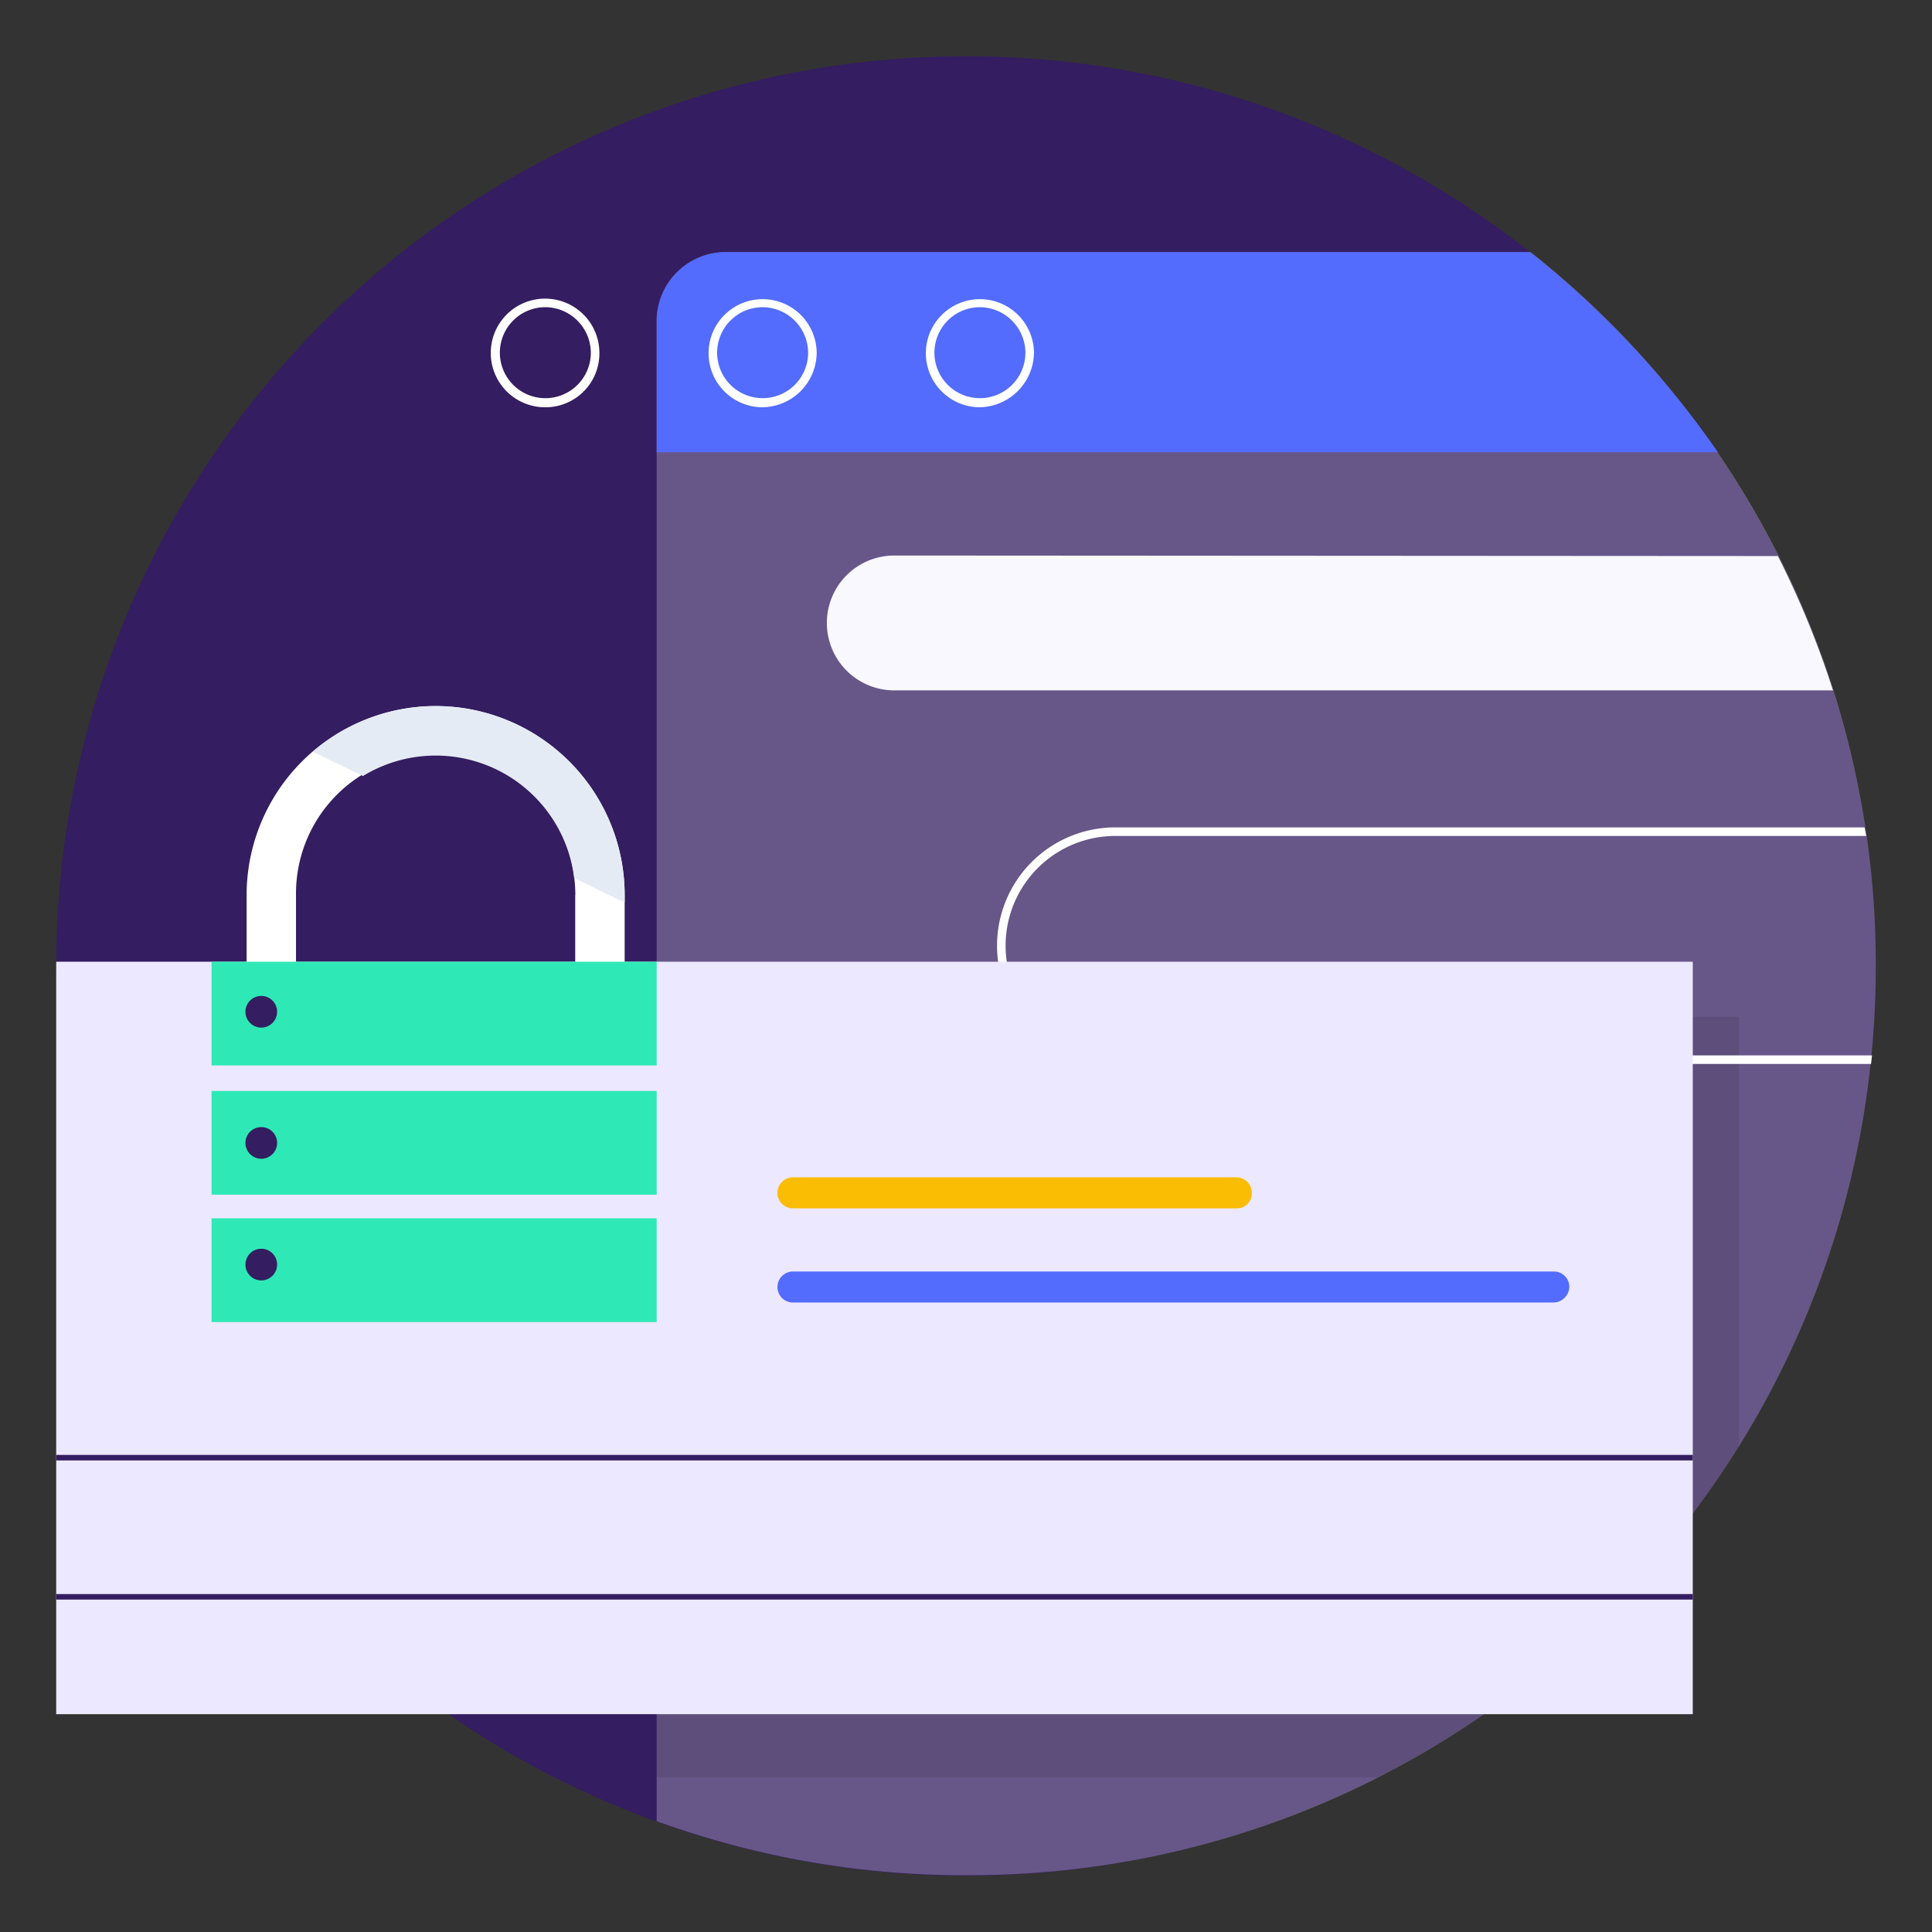 <svg id="Layer_1" data-name="Layer 1" xmlns="http://www.w3.org/2000/svg" viewBox="0 0 361 361"><rect x="0" y="0" width="361" height="361" fill="#333333" stroke="none"/><defs><style>.cls-1{fill:#341d60;}.cls-2{opacity:0.25;}.cls-3{fill:#fff;}.cls-4{opacity:0.1;}.cls-5{fill:#536cfd;}.cls-6{isolation:isolate;}.cls-7{fill:#f9f8ff;}.cls-10,.cls-8{fill:none;}.cls-9{fill:#ece8ff;}.cls-10{stroke:#341d60;stroke-miterlimit:10;stroke-width:1.03px;}.cls-11{fill:#2ee9b6;}.cls-12{fill:#e4ebf4;}.cls-13{fill:#fbbc04;}</style></defs><circle class="cls-1" cx="180.5" cy="180.5" r="170"/><g class="cls-2"><path class="cls-3" d="M350.5,180.5A169.54,169.54,0,0,0,286,47.1H135.7a12.91,12.91,0,0,0-13,13V340.3a168.63,168.63,0,0,0,57.9,10.1C274.4,350.6,350.5,274.4,350.5,180.5Z"/></g><g class="cls-4"><path d="M324.9,270.3V190H122.7V332.1H257.6A169.74,169.74,0,0,0,324.9,270.3Z"/></g><path class="cls-5" d="M285.9,47.1H135.7a12.91,12.91,0,0,0-13,13V84.5H321A175.31,175.31,0,0,0,285.9,47.1Z"/><g class="cls-6"><path class="cls-7" d="M167.1,103.8a12.6,12.6,0,1,0,0,25.2H342.5a171.8,171.8,0,0,0-10.3-25.1l-165.1-.1Z"/></g><path class="cls-8" d="M306,121.5c.7-8.9,5.7-14.4,11.6-17.7h-23a49.9,49.9,0,0,1-25.2,25.1h36.9A41.21,41.21,0,0,1,306,121.5Z"/><path class="cls-3" d="M208.4,197.2a20.5,20.5,0,0,1,0-41H348.7c-.1-.6-.2-1-.3-1.6h-140a22.1,22.1,0,1,0,0,44.2H349.6c.1-.6.1-1,.2-1.6Z"/><circle class="cls-8" cx="180.5" cy="180.5" r="170"/><g class="cls-6"><rect class="cls-9" x="10.5" y="179.7" width="305.8" height="140.6"/></g><path class="cls-3" d="M101.9,76.1A10.15,10.15,0,1,1,112,65.9,10.07,10.07,0,0,1,101.9,76.1Zm0-18.7a8.5,8.5,0,1,0,8.5,8.5A8.56,8.56,0,0,0,101.9,57.4Z"/><path class="cls-3" d="M142.5,76.1A10.1,10.1,0,1,1,152.6,66,10.27,10.27,0,0,1,142.5,76.1Zm0-18.7a8.5,8.5,0,1,0,8.5,8.5A8.56,8.56,0,0,0,142.5,57.4Z"/><path class="cls-3" d="M183.1,76.1A10.1,10.1,0,1,1,193.2,66,10.34,10.34,0,0,1,183.1,76.1Zm0-18.7a8.5,8.5,0,1,0,8.5,8.5A8.56,8.56,0,0,0,183.1,57.4Z"/><line class="cls-10" x1="10.5" y1="272.37" x2="316.3" y2="272.37"/><line class="cls-10" x1="10.5" y1="298.37" x2="316.3" y2="298.37"/><path class="cls-3" d="M81.4,131.92a35.35,35.35,0,0,0-35.32,35.31v31.4h70.64v-31.4A35.36,35.36,0,0,0,81.4,131.92Zm26.08,35.31v22.16H55.31V167.23a26.08,26.08,0,0,1,52-3.16,25.77,25.77,0,0,1,.19,3.16Z"/><rect class="cls-11" x="39.53" y="179.7" width="83.17" height="19.38"/><rect class="cls-11" x="39.53" y="203.85" width="83.17" height="19.38"/><rect class="cls-11" x="39.53" y="227.65" width="83.17" height="19.38"/><circle class="cls-1" cx="48.82" cy="213.56" r="2.96"/><circle class="cls-1" cx="48.82" cy="189.05" r="2.96"/><circle class="cls-1" cx="48.82" cy="236.29" r="2.96"/><path class="cls-12" d="M116.72,167.23v1.42l-9.43-4.58A26.08,26.08,0,0,0,67.82,145l-9.39-4.54a35.3,35.3,0,0,1,58.29,26.79Z"/><path class="cls-13" d="M231,225.78H148.34a2.9,2.9,0,1,1,0-5.79H231a2.87,2.87,0,0,1,2.9,2.9A2.76,2.76,0,0,1,231,225.78Z"/><path class="cls-5" d="M290.25,243.38H148.34a2.9,2.9,0,1,1,0-5.79h142a2.85,2.85,0,0,1,2.89,2.89A3,3,0,0,1,290.25,243.38Z"/></svg>